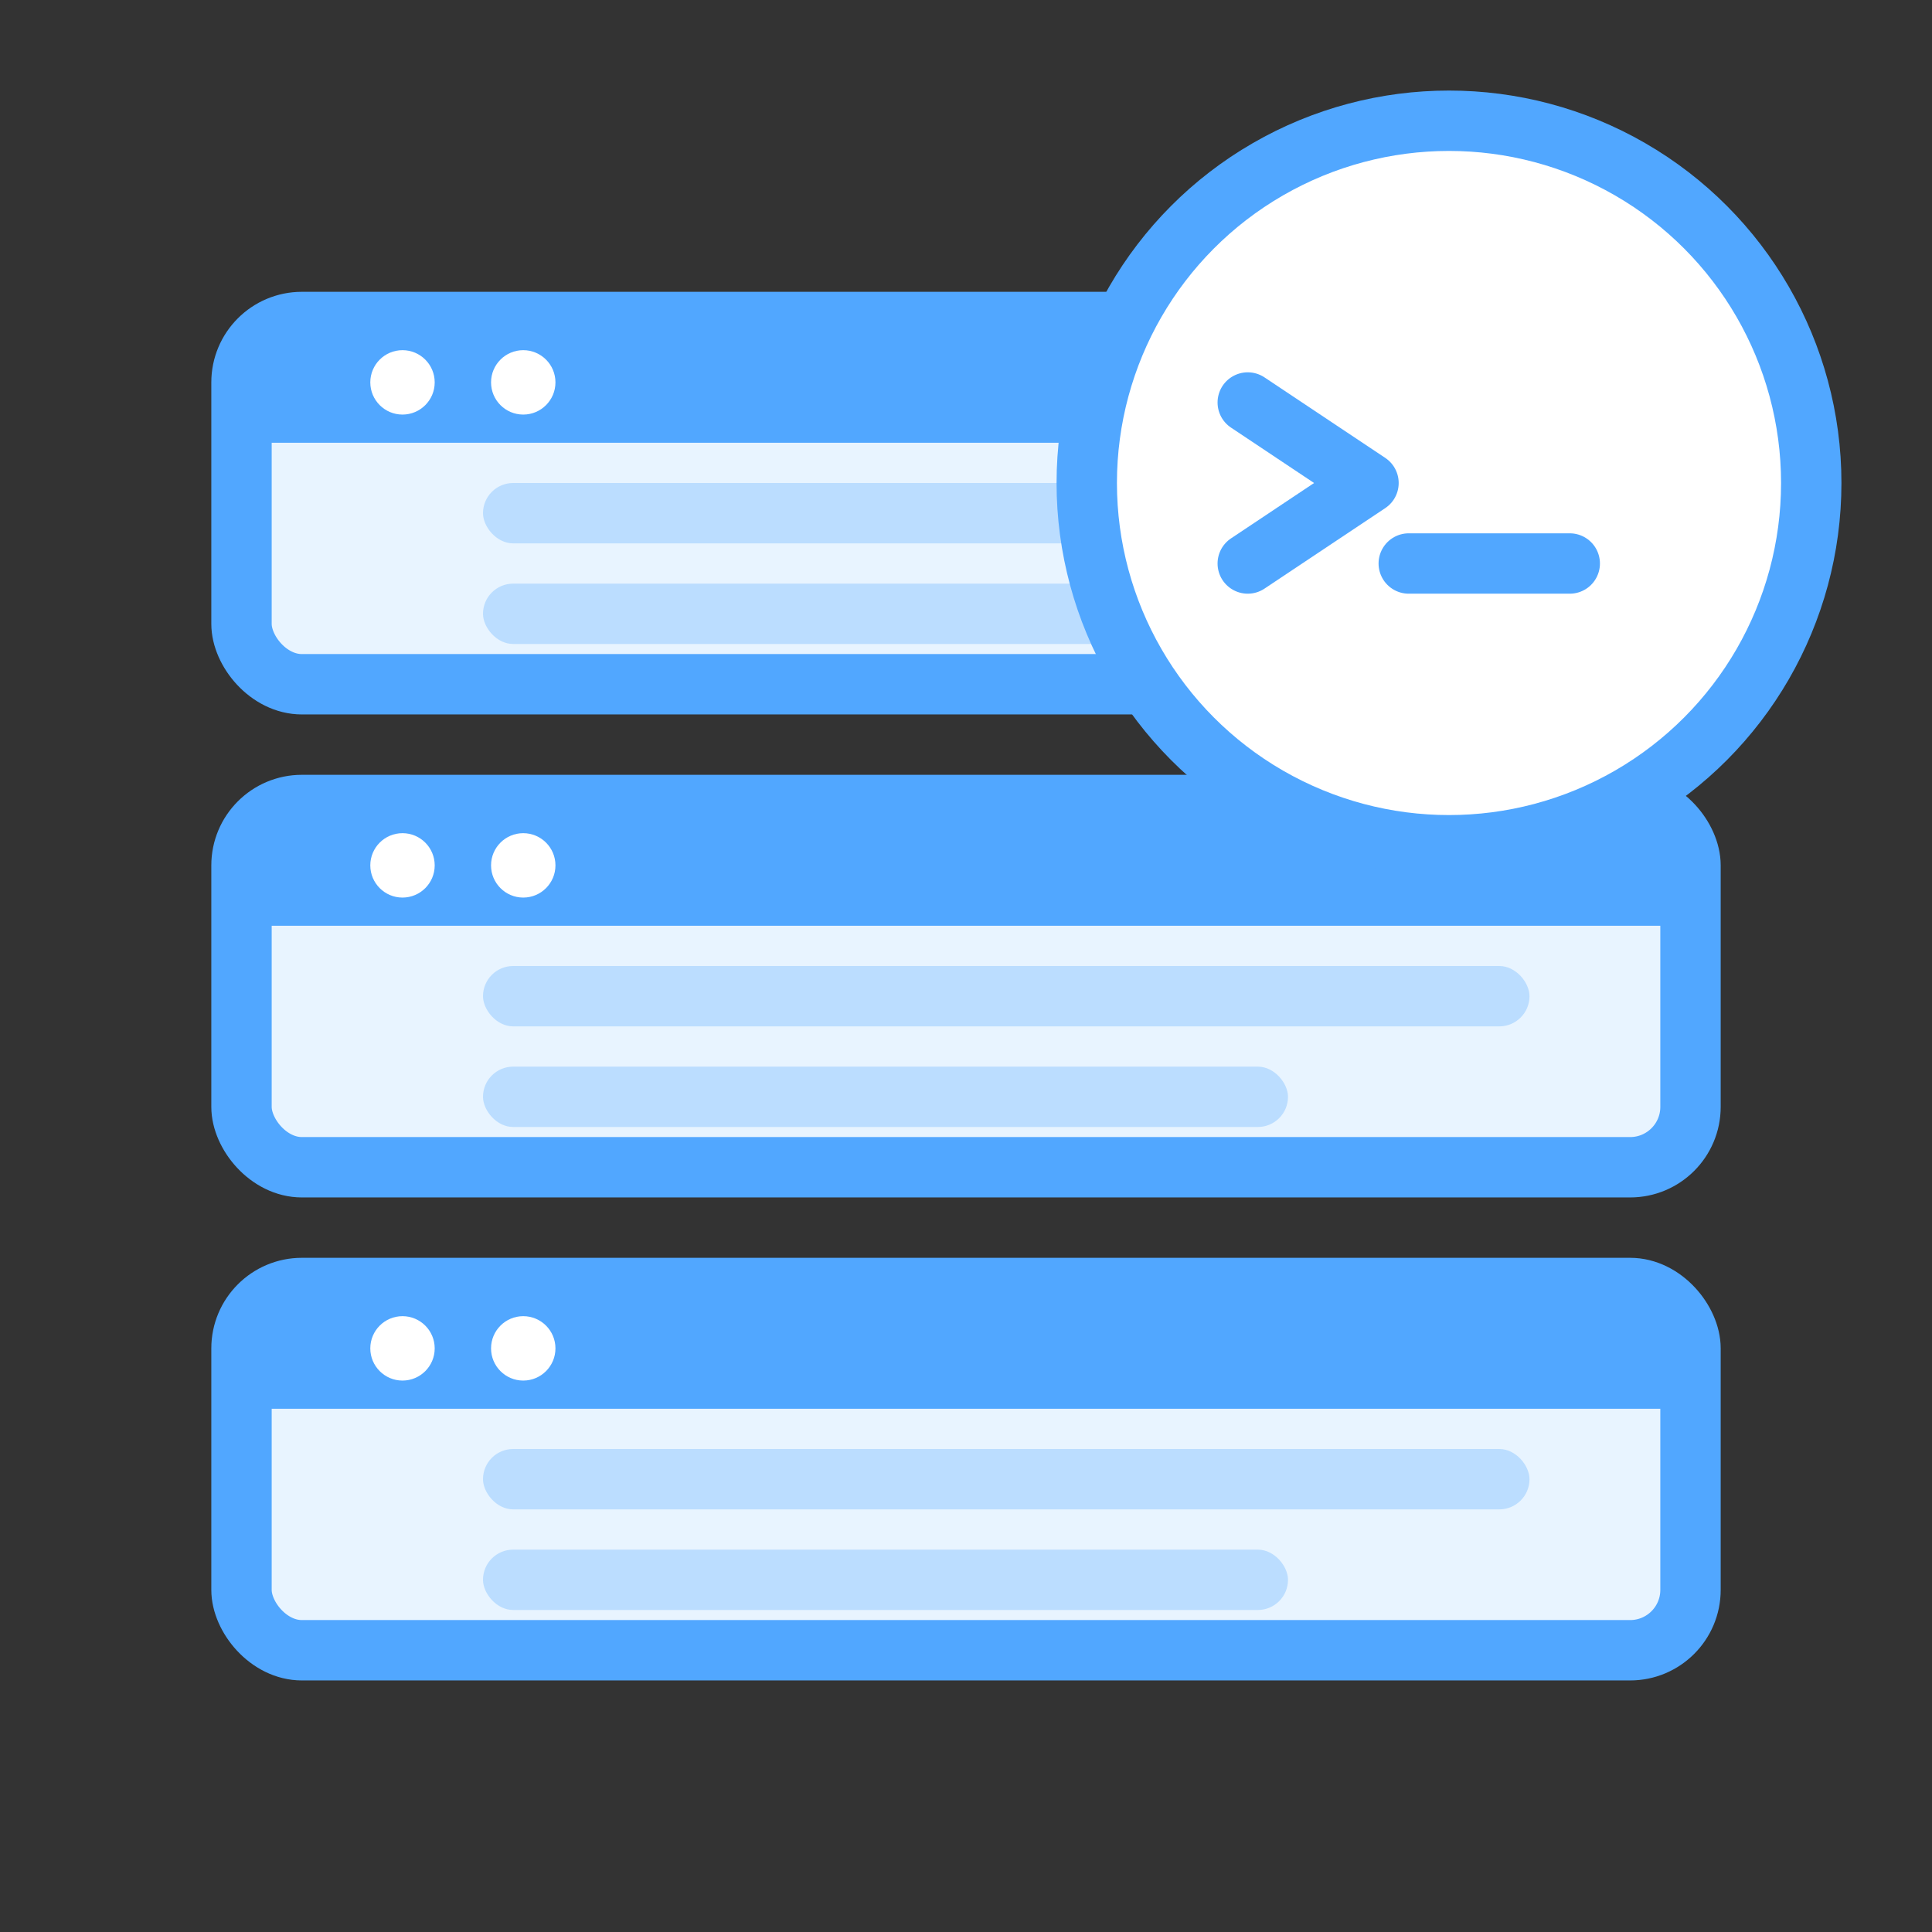 <svg viewBox="0 0 48 48" fill="none" xmlns="http://www.w3.org/2000/svg">
    <rect x="0" y="0" width="48" height="48" fill="#333333" stroke="none"/>
    <!-- VPS Linux Icon - Server with terminal/penguin badge -->

    <!-- Server rack 1 -->
    <rect x="6" y="8" width="36" height="9" rx="1.5" fill="#E8F4FF" stroke="#51a7ff" stroke-width="1.5"/>
    <rect x="6" y="8" width="36" height="3" fill="#51a7ff"/>
    <circle cx="10" cy="9.5" r="0.8" fill="white"/>
    <circle cx="13" cy="9.5" r="0.8" fill="white"/>
    <rect x="12" y="12" width="26" height="1.5" rx="0.75" fill="#51a7ff" opacity="0.3"/>
    <rect x="12" y="14.5" width="20" height="1.5" rx="0.75" fill="#51a7ff" opacity="0.3"/>

    <!-- Server rack 2 -->
    <rect x="6" y="20" width="36" height="9" rx="1.5" fill="#E8F4FF" stroke="#51a7ff" stroke-width="1.5"/>
    <rect x="6" y="20" width="36" height="3" fill="#51a7ff"/>
    <circle cx="10" cy="21.5" r="0.8" fill="white"/>
    <circle cx="13" cy="21.5" r="0.8" fill="white"/>
    <rect x="12" y="24" width="26" height="1.5" rx="0.75" fill="#51a7ff" opacity="0.3"/>
    <rect x="12" y="26.5" width="20" height="1.5" rx="0.75" fill="#51a7ff" opacity="0.3"/>

    <!-- Server rack 3 -->
    <rect x="6" y="32" width="36" height="9" rx="1.5" fill="#E8F4FF" stroke="#51a7ff" stroke-width="1.5"/>
    <rect x="6" y="32" width="36" height="3" fill="#51a7ff"/>
    <circle cx="10" cy="33.5" r="0.8" fill="white"/>
    <circle cx="13" cy="33.5" r="0.8" fill="white"/>
    <rect x="12" y="36" width="26" height="1.5" rx="0.75" fill="#51a7ff" opacity="0.3"/>
    <rect x="12" y="38.5" width="20" height="1.5" rx="0.75" fill="#51a7ff" opacity="0.3"/>

    <!-- Terminal badge -->
    <circle cx="36" cy="12" r="9" fill="white" stroke="#51a7ff" stroke-width="1.5"/>

    <!-- Terminal prompt symbol -->
    <path d="M31 10l3 2-3 2" stroke="#51a7ff" stroke-width="1.5" stroke-linecap="round" stroke-linejoin="round" fill="none"/>
    <line x1="35" y1="14" x2="39" y2="14" stroke="#51a7ff" stroke-width="1.5" stroke-linecap="round"/>
</svg>
